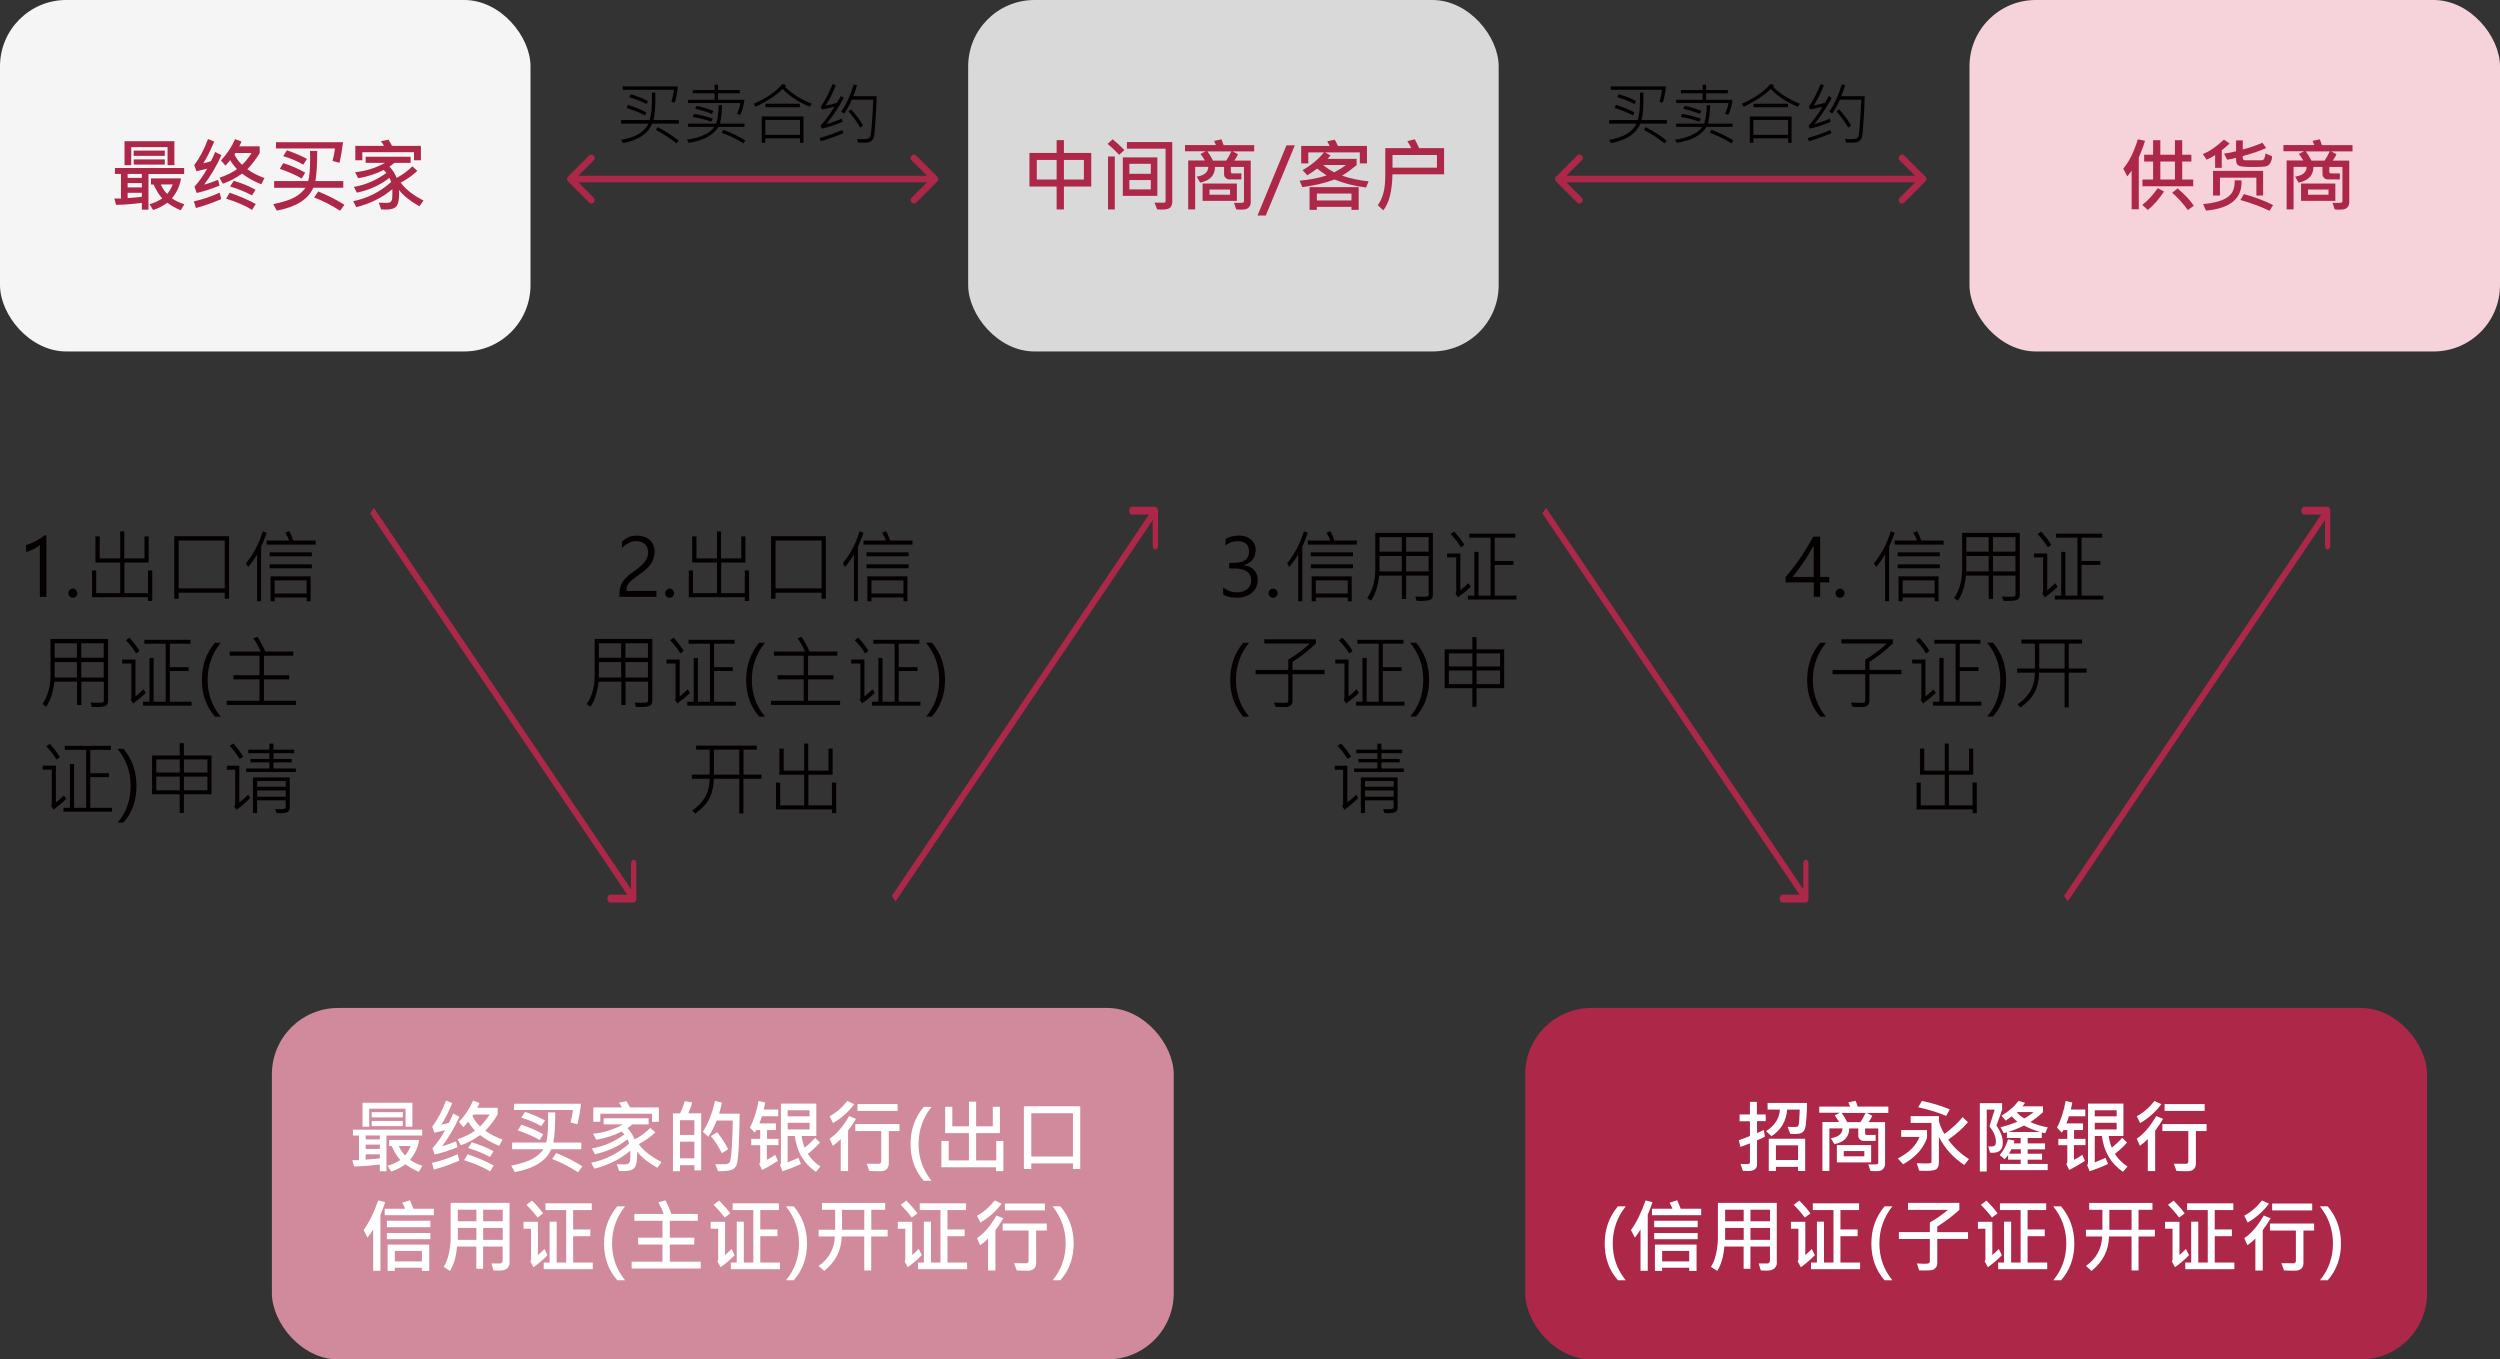 <?xml version="1.0" encoding="UTF-8"?>
<svg id="_圖層_2" data-name="圖層 2" xmlns="http://www.w3.org/2000/svg" viewBox="0 0 377 205">
  <rect x="0" y="0" width="377" height="205" fill="#333333" stroke="none"/>
  <defs>
    <style>
      .cls-1 {
        fill: #d1899c;
      }

      .cls-1, .cls-2, .cls-3, .cls-4, .cls-5, .cls-6, .cls-7 {
        stroke-width: 0px;
      }

      .cls-2 {
        fill: #d9d9d9;
      }

      .cls-3 {
        fill: #ad2749;
      }

      .cls-4 {
        fill: #fff;
      }

      .cls-5 {
        fill: #f6d3db;
      }

      .cls-6 {
        fill: #f5f5f5;
      }

      .cls-7 {
        fill: #040000;
      }
    </style>
  </defs>
  <g id="_圖層_1-2" data-name="圖層 1">
    <rect class="cls-6" width="80" height="53" rx="10" ry="10"/>
    <path class="cls-3" d="M26.3,24.91h-1.03v-2.72h-5.48v2.72h-1.01v-3.62h7.52v3.62ZM24.85,23.5h-4.69v-.79h4.69v.79ZM24.85,24.82h-4.69v-.78h4.69v.78ZM27.76,26.24h-5.37v5.38h-1v-1.02c-1.59.19-2.89.29-3.89.29l-.26-.95h1v-3.71h-.91v-.89h10.44v.89ZM21.39,26.82v-.59h-2.14v.59h2.14ZM21.39,28.26v-.65h-2.14v.65h2.14ZM21.39,29.67v-.6h-2.14v.8c1.04-.07,1.75-.13,2.14-.2ZM27.81,30.78l-.55.93c-.82-.35-1.49-.73-2.02-1.14-.67.49-1.38.86-2.15,1.1l-.54-.88c.61-.15,1.25-.44,1.92-.87-.48-.52-.91-1.21-1.3-2.09h-.4v-.93h4.52c-.15,1.08-.6,2.09-1.37,3.01.58.39,1.2.69,1.87.88ZM26.04,27.82h-1.79c.24.54.56,1.02.96,1.43.33-.39.61-.87.83-1.43ZM39.89,26.85l-.49.94c-1.1-.43-2.07-.97-2.89-1.61-1.02.71-1.98,1.22-2.91,1.52l-.5-.89c1.12-.4,2-.83,2.64-1.31-.43-.45-.77-.9-1.02-1.35-.3.36-.54.64-.73.83l-.67-.8c.93-.98,1.63-2.04,2.13-3.2l.96.36c-.08.23-.19.48-.33.73h3.08v1.01c-.59.96-1.21,1.77-1.86,2.44.74.54,1.61.99,2.61,1.34ZM37.96,23.07h-2.45c-.05.09-.11.16-.16.22.28.58.67,1.11,1.15,1.57.46-.42.94-1.02,1.45-1.79ZM33.39,23.42c-.8,1.73-1.67,3.2-2.61,4.42.74-.19,1.44-.44,2.1-.73l.23.88c-1.25.51-2.4.88-3.46,1.11l-.32-.96c.73-.8,1.37-1.71,1.91-2.71-.45.12-.99.26-1.61.39l-.34-.92c.8-1.05,1.5-2.36,2.08-3.94l.94.39c-.62,1.46-1.17,2.55-1.66,3.27.3-.05.69-.15,1.17-.32.23-.45.44-.91.63-1.38l.93.48ZM38.54,28.61l-.54.86c-.87-.49-1.97-.94-3.3-1.35l.55-.86c1.29.39,2.38.84,3.29,1.35ZM38.57,30.76l-.56.89c-.98-.62-2.28-1.19-3.91-1.69l.53-.9c1.6.56,2.92,1.13,3.95,1.71ZM33.37,30.02c-1.33.58-2.61,1.03-3.83,1.35l-.3-1.01c1.29-.27,2.58-.71,3.89-1.31l.23.96ZM51.73,21.44c-.12,1.04-.3,2.08-.54,3.11l-1.04-.28c.18-.69.29-1.32.36-1.88h-8.89v-.95h10.12ZM46.29,23.96l-.56.87c-.95-.55-1.96-.98-3.02-1.28l.56-.88c1.13.38,2.14.81,3.02,1.29ZM51.79,28.31h-4.55c-.75,1.75-2.58,2.9-5.5,3.45l-.54-.97c1.44-.3,2.51-.64,3.22-1.03.7-.39,1.25-.88,1.65-1.44h-4.73v-1.01h5.14c.2-.73.29-1.91.29-3.55,0-.35,0-.68-.02-1h1.09c0,2-.09,3.51-.28,4.55h4.21v1.01ZM46.03,26.04l-.54.88c-.79-.48-1.89-.97-3.3-1.46l.53-.86c1.2.38,2.3.86,3.31,1.44ZM51.94,30.88l-.66.9c-1.32-.85-2.62-1.52-3.91-2l.63-.91c1.62.68,2.93,1.36,3.95,2.02ZM63.47,24.17h-1.04v-1.22h-7.79v1.22h-1.06v-2.17h4.32c-.1-.21-.25-.44-.46-.71l1.14-.23c.19.3.37.61.54.94h4.35v2.17ZM63.86,30.24l-.61.87c-1.39-.78-2.41-1.6-3.08-2.46.01.16.02.35.02.56,0,.92-.13,1.54-.4,1.88-.27.34-.78.51-1.54.51-.2,0-.46,0-.78-.02l-.35-1.02c.55.02.94.03,1.18.03.29,0,.48-.04.57-.12.09-.08.17-.18.22-.3.05-.12.08-.49.08-1.1,0-.2,0-.38-.01-.54-1.5,1.27-3.31,2.17-5.43,2.71l-.47-.9c2.18-.45,4.09-1.42,5.72-2.89-.07-.23-.15-.44-.25-.63-1.43,1.11-3.07,1.85-4.91,2.23l-.46-.87c1.73-.29,3.36-.99,4.91-2.1-.02-.03-.16-.18-.41-.45-1.1.57-2.38.99-3.84,1.25l-.48-.91c1.63-.17,3.13-.64,4.51-1.41h-2.91v-.93h6.78v.93h-2.46c-.2.2-.44.38-.73.55.5.55.86,1.12,1.08,1.71.82-.41,1.61-.99,2.37-1.73l.76.67c-.71.68-1.55,1.27-2.51,1.78.74,1.01,1.89,1.91,3.44,2.7Z"/>
    <rect class="cls-2" x="146" width="80" height="53" rx="10" ry="10"/>
    <path class="cls-3" d="M164.56,28.13h-4.12v3.46h-1.1v-3.46h-4.1v-5.07h4.1v-1.93h1.1v1.93h4.12v5.07ZM163.45,27.07v-2.95h-3.01v2.95h3.01ZM159.34,27.07v-2.95h-2.99v2.95h2.99ZM169.55,22.64l-.78.7c-.61-.64-1.19-1.19-1.75-1.64l.77-.7c.58.47,1.17,1.01,1.76,1.63ZM176.79,30.34c0,.4-.1.71-.29.93-.19.22-.6.33-1.23.33-.18,0-.44,0-.77-.02l-.4-1.02h1.45c.14-.01.22-.09.22-.24v-7.9h-5.83v-1h6.84v8.91ZM168.11,31.59h-1.02v-8h1.02v8ZM174.53,29.54h-5.21v-5.8h5.21v5.8ZM173.54,26.21v-1.51h-3.23v1.51h3.23ZM173.54,28.56v-1.41h-3.23v1.41h3.23ZM189.12,22.83h-3.23l.8.43c-.12.29-.31.61-.56.96h2.48v6.32c0,.23-.06.44-.19.61-.13.18-.28.3-.44.36-.17.07-.44.1-.82.1-.2,0-.45,0-.74-.03l-.33-1c.2.01.39.02.56.02.47,0,.74-.02.82-.05.08-.04.12-.11.12-.22v-5.16h-1.98v.79s.02.08.06.12.08.07.12.07h1.41v.9h-1.87c-.18,0-.35-.08-.51-.23-.16-.16-.23-.33-.23-.51v-1.14h-1.37c0,1.28-.75,2.07-2.24,2.37l-.52-.9c1.16-.18,1.74-.68,1.75-1.48h-1.98v6.42h-1.05v-7.38h2.52c-.28-.45-.5-.78-.67-.98l.78-.41h-3.11v-.93h4.66c-.05-.15-.15-.36-.27-.63l1.1-.24c.1.22.21.51.32.87h4.62v.93ZM185.69,22.83h-3.61c.33.45.61.91.84,1.39h1.99c.22-.3.48-.77.78-1.39ZM186.52,30.29h-5.17v-2.61h5.17v2.61ZM185.49,29.37v-.79h-3.1v.79h3.1ZM195.26,21.92l-4.38,10.58h-1.25l4.37-10.58h1.27ZM206.39,27.33l-.39.95c-1.76-.23-3.35-.63-4.76-1.21-1.48.55-3.1.93-4.85,1.15l-.41-.97c1.42-.12,2.78-.38,4.07-.79-.7-.48-1.17-.83-1.42-1.04-.51.38-1,.72-1.49,1.02l-.71-.78c1.35-.78,2.42-1.67,3.22-2.68h-2.36v1.66h-1.07v-2.63h4.28c-.02-.09-.14-.31-.36-.69l1.13-.26c.12.18.29.49.49.95h4.38v2.63h-1.08v-1.66h-5.24l.82.46c-.12.16-.27.34-.43.52h4.37v.94c-.78.64-1.51,1.18-2.2,1.59,1.29.44,2.62.72,4.01.85ZM202.96,24.88h-3.43c.5.42,1.06.79,1.68,1.11.71-.38,1.29-.75,1.75-1.11ZM204.89,31.65h-1.09v-.45h-5.22v.45h-1.1v-3.43h7.41v3.43ZM203.8,30.23v-1.05h-5.22v1.05h5.22ZM217.75,26.29h-7.77c-.04,2.52-.5,4.33-1.38,5.43l-.83-.78c.34-.46.62-1.04.82-1.73.21-.69.31-1.67.31-2.94v-3.93h3.93c-.17-.33-.37-.68-.6-1.05l1.11-.29c.15.25.37.69.67,1.34h3.76v3.95ZM216.69,25.28v-1.91h-6.7v1.91h6.7Z"/>
    <rect class="cls-5" x="297" width="80" height="53" rx="10" ry="10"/>
    <path class="cls-3" d="M323.47,21.24c-.13.45-.32.99-.57,1.61l-.37.88v7.83h-1.08v-5.81c-.18.25-.4.53-.66.85l-.6-1.17c.87-1.02,1.6-2.49,2.2-4.42l1.08.22ZM330.74,28.09h-7.66v-1.02h1.61v-2.71h-1.35v-1.03h1.35v-2.19h1.09v2.19h2.2v-2.19h1.1v2.19h1.38v1.03h-1.38v2.71h1.66v1.02ZM327.98,27.07v-2.71h-2.2v2.71h2.2ZM326.33,28.89c-.77,1.16-1.59,2.09-2.44,2.77l-.83-.76c.78-.59,1.56-1.43,2.33-2.52l.94.5ZM330.83,31.02l-.9.66c-.66-.93-1.45-1.8-2.37-2.62l.83-.64c1.05.88,1.86,1.75,2.43,2.6ZM336.23,21.63c-.32.31-.71.66-1.19,1.03v2.65h-1v-1.92c-.48.31-.91.54-1.28.69l-.57-.85c1-.39,2.06-1.12,3.17-2.17l.87.57ZM342.64,23.56c-.03.44-.14.8-.32,1.08-.18.28-.44.44-.8.48-.35.04-1.03.06-2.05.06s-1.64-.07-1.89-.21-.38-.41-.38-.82v-.35c-.53.14-.98.23-1.35.28l-.46-.91c.67-.1,1.28-.22,1.81-.36v-1.64h1.01v1.37c1.16-.3,2.14-.64,2.96-1.02l.57.81c-1.11.48-2.29.88-3.54,1.21v.26c0,.08.03.16.09.25.06.08.12.12.19.12h2.51c.21.01.36-.07.45-.24.09-.17.16-.44.2-.79l.99.43ZM341.28,29.49h-1.02v-2.7h-5.49v2.7h-1.04v-3.72h7.55v3.72ZM338.02,27.21c.14,2.7-1.65,4.21-5.36,4.55l-.43-1c.75-.04,1.52-.17,2.33-.4.81-.23,1.42-.58,1.83-1.05.41-.46.61-1.17.61-2.12h1.02ZM342.79,30.93l-.55.86c-1.2-.6-2.66-1.14-4.39-1.63l.53-.89c1.63.44,3.1.99,4.41,1.66ZM354.77,22.83h-3.23l.8.43c-.12.29-.31.61-.56.96h2.49v6.32c0,.23-.07.44-.19.61-.13.18-.28.3-.45.36-.16.07-.44.1-.82.1-.2,0-.45,0-.74-.03l-.33-1c.2.01.39.02.56.02.47,0,.74-.02.82-.05.08-.04.12-.11.12-.22v-5.16h-1.98v.79s.02.08.06.12.08.07.12.07h1.41v.9h-1.87c-.18,0-.35-.08-.51-.23-.16-.16-.24-.33-.24-.51v-1.14h-1.37c0,1.28-.75,2.07-2.24,2.37l-.52-.9c1.16-.18,1.74-.68,1.75-1.48h-1.98v6.42h-1.05v-7.38h2.52c-.28-.45-.5-.78-.67-.98l.78-.41h-3.11v-.93h4.66c-.05-.15-.15-.36-.28-.63l1.1-.24c.1.22.21.51.32.87h4.62v.93ZM351.33,22.83h-3.61c.33.45.61.91.84,1.39h1.99c.22-.3.48-.77.78-1.39ZM352.17,30.29h-5.17v-2.61h5.17v2.61ZM351.14,29.37v-.79h-3.1v.79h3.1Z"/>
    <path class="cls-7" d="M102.21,13.03c-.05.75-.2,1.56-.45,2.44l-.51-.11c.17-.59.3-1.2.38-1.82h-7.73v-.51h8.31ZM102.37,18.65h-4.02c-.63,1.53-2.09,2.5-4.4,2.93l-.3-.5c2.11-.32,3.49-1.13,4.14-2.43h-4.13v-.54h4.32c.22-.75.33-1.79.33-3.13,0-.24,0-.58-.01-1.01h.52c.04,2.02-.06,3.4-.29,4.14h3.84v.54ZM97.72,15.25l-.24.44c-.86-.45-1.72-.79-2.59-1.02l.22-.46c1.07.32,1.94.66,2.61,1.04ZM97.48,16.95l-.24.45c-.77-.42-1.69-.8-2.77-1.12l.22-.47c1.21.4,2.14.78,2.79,1.14ZM102.35,21.21l-.32.41c-1.01-.78-2.05-1.46-3.13-2.04l.29-.41c1.13.59,2.18,1.27,3.16,2.04ZM112.27,15.05c-.12.89-.33,1.65-.64,2.27l-.48-.17c.25-.56.42-1.1.51-1.61h-7.89v-.49h3.99v-.99h-3.28v-.48h3.28v-.8h.52v.8h3.28v.48h-3.28v.99h3.99ZM112.27,19.13h-3.92c-.79,1.28-2.29,2.08-4.5,2.41l-.25-.5c.9-.09,1.72-.31,2.49-.66.77-.35,1.31-.76,1.63-1.25h-3.95v-.49h4.22c.24-.7.37-1.63.39-2.79h.51c-.02,1.03-.13,1.96-.32,2.79h3.7v.49ZM107.59,16.73l-.25.45c-.75-.32-1.59-.58-2.51-.77l.21-.45c.83.15,1.68.41,2.55.77ZM107.48,17.89l-.22.46c-.91-.33-1.84-.57-2.79-.71l.2-.46c1.01.17,1.95.4,2.81.71ZM112.39,21.18l-.27.45c-.86-.57-1.96-1.11-3.3-1.62l.27-.44c1.29.49,2.39,1.03,3.3,1.61ZM122.43,15.65l-.34.44c-1.68-.7-3.04-1.59-4.07-2.67-.9.91-2.25,1.8-4.05,2.68l-.33-.45c1.82-.77,3.28-1.77,4.37-2.99l.51.2c-.03.07-.07.15-.15.22,1.04,1.05,2.4,1.91,4.06,2.57ZM120.62,16.17h-5.18v-.53h5.18v.53ZM121.17,21.53h-.53v-.66h-5.23v.66h-.54v-3.97h6.3v3.97ZM120.64,20.34v-2.25h-5.23v2.25h5.23ZM127.24,14.74c-.75,1.43-1.63,2.75-2.63,3.97.76-.2,1.54-.47,2.34-.82l.11.48c-1.09.47-2.14.81-3.13,1.03l-.19-.44c.71-.77,1.41-1.73,2.11-2.87-.7.18-1.33.33-1.9.43l-.17-.45c.59-.81,1.18-1.95,1.78-3.4l.47.19c-.4,1.07-.91,2.08-1.52,3.05.57-.09,1.14-.23,1.7-.42.16-.26.36-.59.58-1l.45.25ZM132.2,14.51c-.05,1.54-.1,2.74-.17,3.59-.06.85-.11,1.53-.16,2.05-.05.51-.17.84-.36,1.01-.19.17-.35.27-.49.3-.14.04-.42.05-.86.05-.2,0-.45,0-.76-.01l-.16-.54c.25.02.51.03.78.03.49,0,.81-.04.95-.12.14-.08.24-.19.29-.31.06-.12.13-.79.23-2.01.09-1.22.16-2.39.19-3.52h-3.22c-.35.8-.73,1.5-1.16,2.1l-.45-.3c.75-1.05,1.39-2.42,1.9-4.11l.49.14c-.11.43-.31.98-.58,1.65h3.55ZM130.14,18.93l-.43.31c-.43-.78-1.02-1.6-1.77-2.45l.41-.29c.73.79,1.33,1.6,1.79,2.43ZM127.18,20.09c-1.13.48-2.27.88-3.4,1.21l-.18-.48c1.09-.31,2.24-.72,3.44-1.21l.14.48Z"/>
    <path class="cls-3" d="M85.65,26.65c-.2.2-.2.51,0,.71l3.18,3.18c.2.2.51.2.71,0,.2-.2.2-.51,0-.71l-2.83-2.83,2.83-2.83c.2-.2.2-.51,0-.71-.2-.2-.51-.2-.71,0l-3.18,3.18ZM141.35,27.35c.19-.2.19-.51,0-.71l-3.18-3.18c-.2-.2-.51-.2-.71,0-.2.2-.2.51,0,.71l2.83,2.83-2.83,2.83c-.2.2-.2.51,0,.71.2.2.51.2.71,0l3.18-3.18ZM86,27.5h55v-1h-55v1Z"/>
    <path class="cls-7" d="M251.21,13.03c-.05.75-.2,1.56-.45,2.44l-.51-.11c.17-.59.3-1.2.38-1.82h-7.73v-.51h8.31ZM251.37,18.65h-4.02c-.63,1.53-2.1,2.5-4.4,2.93l-.3-.5c2.11-.32,3.49-1.13,4.14-2.43h-4.13v-.54h4.32c.22-.75.33-1.79.33-3.13,0-.24,0-.58-.01-1.01h.52c.04,2.02-.06,3.4-.29,4.14h3.84v.54ZM246.72,15.25l-.24.44c-.86-.45-1.72-.79-2.59-1.02l.22-.46c1.07.32,1.94.66,2.61,1.04ZM246.48,16.95l-.24.45c-.77-.42-1.69-.8-2.77-1.12l.22-.47c1.21.4,2.14.78,2.79,1.14ZM251.35,21.21l-.32.41c-1.01-.78-2.05-1.46-3.13-2.04l.29-.41c1.13.59,2.18,1.27,3.16,2.04ZM261.27,15.05c-.12.89-.33,1.65-.64,2.27l-.48-.17c.25-.56.42-1.1.51-1.61h-7.89v-.49h3.99v-.99h-3.28v-.48h3.28v-.8h.52v.8h3.28v.48h-3.28v.99h3.99ZM261.27,19.13h-3.92c-.79,1.28-2.29,2.08-4.5,2.41l-.25-.5c.9-.09,1.73-.31,2.49-.66.77-.35,1.31-.76,1.63-1.25h-3.95v-.49h4.22c.24-.7.37-1.63.39-2.79h.51c-.02,1.03-.13,1.96-.32,2.79h3.7v.49ZM256.59,16.73l-.25.45c-.75-.32-1.59-.58-2.51-.77l.21-.45c.83.15,1.68.41,2.55.77ZM256.48,17.89l-.22.46c-.91-.33-1.84-.57-2.79-.71l.2-.46c1.01.17,1.95.4,2.81.71ZM261.39,21.18l-.27.45c-.86-.57-1.96-1.11-3.3-1.62l.27-.44c1.29.49,2.39,1.03,3.3,1.61ZM271.43,15.65l-.34.44c-1.68-.7-3.04-1.59-4.07-2.67-.9.91-2.25,1.8-4.05,2.68l-.33-.45c1.82-.77,3.28-1.77,4.37-2.99l.51.2c-.03.07-.08.15-.15.22,1.04,1.05,2.4,1.91,4.06,2.57ZM269.62,16.17h-5.18v-.53h5.18v.53ZM270.17,21.53h-.53v-.66h-5.23v.66h-.54v-3.97h6.3v3.97ZM269.64,20.34v-2.25h-5.23v2.25h5.23ZM276.24,14.74c-.76,1.43-1.63,2.75-2.63,3.97.76-.2,1.54-.47,2.34-.82l.11.48c-1.09.47-2.14.81-3.13,1.03l-.19-.44c.71-.77,1.41-1.73,2.11-2.87-.7.18-1.33.33-1.9.43l-.17-.45c.59-.81,1.18-1.95,1.78-3.4l.47.19c-.4,1.07-.91,2.08-1.52,3.05.57-.09,1.14-.23,1.7-.42.16-.26.36-.59.58-1l.45.25ZM281.2,14.51c-.05,1.54-.1,2.74-.17,3.59-.06.85-.11,1.53-.16,2.05-.05.51-.17.84-.36,1.01-.19.17-.35.27-.49.3-.14.04-.42.05-.86.05-.2,0-.45,0-.76-.01l-.16-.54c.25.02.51.03.78.03.49,0,.81-.04.95-.12.14-.08.24-.19.29-.31.05-.12.13-.79.22-2.01.09-1.22.16-2.39.2-3.52h-3.22c-.35.8-.73,1.5-1.16,2.1l-.45-.3c.75-1.05,1.39-2.42,1.9-4.11l.49.14c-.11.43-.31.98-.58,1.65h3.55ZM279.14,18.93l-.43.31c-.43-.78-1.02-1.6-1.77-2.45l.41-.29c.73.79,1.33,1.6,1.79,2.43ZM276.18,20.09c-1.13.48-2.27.88-3.4,1.21l-.18-.48c1.09-.31,2.24-.72,3.44-1.21l.14.48Z"/>
    <path class="cls-3" d="M234.65,26.65c-.19.2-.19.51,0,.71l3.18,3.18c.2.2.51.2.71,0,.2-.2.2-.51,0-.71l-2.83-2.83,2.83-2.83c.2-.2.2-.51,0-.71-.2-.2-.51-.2-.71,0l-3.18,3.18ZM290.35,27.35c.2-.2.2-.51,0-.71l-3.18-3.18c-.2-.2-.51-.2-.71,0-.19.2-.19.51,0,.71l2.83,2.83-2.83,2.83c-.19.2-.19.51,0,.71.2.2.51.2.71,0l3.18-3.18ZM235,27.5h55v-1h-55v1Z"/>
    <rect class="cls-3" x="230" y="152" width="136" height="53" rx="10" ry="10"/>
    <path class="cls-4" d="M266.29,169.07h-1.33v1.79c.31-.12.65-.28,1.02-.47l.17,1.02c-.3.17-.7.36-1.19.55v3.65c0,.65-.45.98-1.36.98-.21,0-.48,0-.78-.02l-.35-1.05c.21.01.43.02.64.02.4,0,.63-.02.69-.05.06-.04.09-.11.09-.22v-2.85c-.3.12-.78.31-1.43.54l-.25-1.02c.54-.18,1.1-.38,1.68-.63v-2.22h-1.56v-1.03h1.56v-1.9h1.05v1.9h1.33v1.03ZM272.5,166.33c0,.82-.04,1.6-.1,2.36-.05.76-.12,1.25-.19,1.47-.07.22-.18.4-.32.53-.15.13-.33.22-.56.27-.23.05-.68.06-1.35.04l-.41-1.07c.34.02.61.02.81.02.39,0,.62-.02.71-.07s.15-.2.19-.46c.04-.26.07-.96.12-2.09h-1.9c-.13,1.74-.92,3.08-2.36,4.01l-.82-.76c1.31-.83,2.01-1.91,2.09-3.25h-1.86v-1.01h5.96ZM272.22,176.59h-1.07v-.63h-3.34v.63h-1.08v-4.87h5.49v4.87ZM271.15,174.93v-2.21h-3.34v2.21h3.34ZM284.77,167.83h-3.23l.8.43c-.12.29-.31.61-.56.96h2.49v6.32c0,.23-.07.44-.19.61-.13.18-.28.3-.45.36-.16.07-.44.1-.82.1-.2,0-.45-.01-.74-.03l-.33-1c.2.01.39.02.56.02.47,0,.74-.02.82-.05.08-.04.12-.11.12-.22v-5.16h-1.98v.79s.02.08.06.12c.04.05.08.07.12.07h1.41v.9h-1.87c-.18,0-.35-.08-.51-.23-.16-.16-.24-.33-.24-.51v-1.14h-1.37c0,1.28-.75,2.07-2.24,2.37l-.52-.9c1.16-.18,1.74-.68,1.75-1.48h-1.98v6.42h-1.05v-7.38h2.52c-.28-.45-.5-.78-.67-.99l.78-.41h-3.11v-.93h4.66c-.05-.15-.15-.36-.28-.63l1.1-.24c.1.22.21.51.32.87h4.62v.93ZM281.33,167.83h-3.61c.33.45.61.91.84,1.39h1.99c.22-.3.48-.77.78-1.39ZM282.17,175.29h-5.17v-2.61h5.17v2.61ZM281.14,174.37v-.79h-3.1v.79h3.1ZM294.02,167.3l-.53.98c-1.19-.51-2.6-.94-4.22-1.31l.56-.96c1.5.32,2.9.75,4.19,1.28ZM296.91,174.8l-.7.88c-1.69-1.12-2.96-2.54-3.82-4.24v3.73c0,.59-.13.97-.39,1.14-.26.18-.78.26-1.55.26-.28,0-.62,0-1.03-.02l-.38-1.14c.48.02.89.04,1.22.04.52,0,.81-.02.89-.05.08-.04.12-.11.12-.22v-5.84h-3.14v-1.03h4.26v.78c.16.62.43,1.26.83,1.91,1.17-.86,2.08-1.71,2.74-2.54l.81.77c-.73.88-1.73,1.76-2.98,2.64.83,1.14,1.86,2.11,3.11,2.91ZM290.6,171.45c0,.2-.15.59-.46,1.15-.31.57-.73,1.1-1.27,1.61-.54.51-1.17.96-1.88,1.36l-.8-.87c1.69-.87,2.78-1.96,3.27-3.25h-2.76v-1.04h3.9v1.04ZM308.81,169.98l-.39.91c-.1-.02-.27-.06-.52-.11v.83h-2.13v.81h2.62v.9h-2.62v.66h2.17v.9h-2.17v.64h3.02v.94h-7.19v-.94h3.12v-.64h-1.9v-.69c-.05.09-.22.29-.52.62l-.74-.62c.52-.6.94-1.39,1.26-2.37l.96.18s-.05.18-.12.42h1.05v-.81h-2.07v-.87c-.16.08-.31.12-.47.13l-.5-.88c.93-.23,1.78-.51,2.55-.84-.37-.31-.65-.57-.85-.8-.15.12-.45.33-.9.64l-.65-.74c1.1-.66,1.96-1.4,2.57-2.24l.98.29c-.11.18-.23.36-.38.53h3.09v.89c-.68.62-1.31,1.11-1.9,1.48.7.34,1.57.61,2.6.8ZM306.65,167.7h-2.41l-.09.05c.29.34.66.65,1.11.91.53-.28.99-.6,1.39-.96ZM307.68,170.71c-.89-.25-1.71-.58-2.46-.98-.63.33-1.43.66-2.39.98h4.85ZM304.74,173.97v-.66h-1.43c-.1.25-.22.47-.36.66h1.79ZM301.06,169.73c.64.9.96,1.77.96,2.61,0,1-.51,1.5-1.52,1.5-.09,0-.23,0-.4-.02l-.28-.95c.15.01.26.02.36.02.34,0,.56-.05.65-.16.1-.11.15-.3.15-.56,0-.74-.32-1.51-.97-2.32.29-.88.55-1.72.79-2.52h-1.2v9.34h-1.04v-10.32h3.36v.98c-.21.64-.5,1.44-.86,2.4ZM314.47,172.69h-1.72v2.21c.44-.21.86-.46,1.26-.75l.4.91c-1.05.67-1.85,1.13-2.38,1.37l-.43-.89c.1-.11.15-.24.15-.39v-2.45h-1.35v-.96h1.35v-1.33h-.57c-.11.17-.2.3-.26.39l-.73-.76c.6-1.12,1.03-2.46,1.31-4.02l1,.24c-.02.18-.1.54-.22,1.06h2.18v1.01h-2.47c-.09.33-.21.69-.38,1.08h2.51v1h-1.35v1.33h1.72v.96ZM320.83,175.92l-.68.79c-1.83-1.24-2.89-3.04-3.18-5.4h-1.08v3.98l1.62-.69.38.93c-1,.46-1.92.82-2.78,1.09l-.36-.92c.08-.1.12-.22.12-.36v-8.92h5.34v4.89h-2.22c.12.76.27,1.34.47,1.75.67-.54,1.19-1.03,1.56-1.48l.74.71c-.39.47-1,1.04-1.83,1.72.44.71,1.07,1.34,1.9,1.91ZM319.19,168.34v-.91h-3.3v.91h3.3ZM319.19,170.32v-1h-3.3v1h3.3ZM325.94,166.51c-.88,1.17-1.94,2.12-3.21,2.85l-.51-1.03c.95-.5,1.85-1.26,2.68-2.3l1.04.48ZM332.46,167.53h-6.04v-1.04h6.04v1.04ZM326.19,168.73c-.37.63-.77,1.22-1.19,1.77v6.1h-1.11v-4.82c-.43.43-.83.76-1.2,1l-.47-1.07c1.01-.66,2-1.8,2.94-3.41l1.03.42ZM332.76,170.56h-1.62v4.86c0,.8-.43,1.2-1.3,1.2-.56,0-1.1-.01-1.63-.04l-.4-1.09c.33,0,.96.01,1.86.01.08,0,.15-.03.22-.09.08-.07.11-.15.11-.24v-4.61h-3.91v-1.05h6.66v1.05ZM243.98,193.06c-1.33-1.5-1.99-3.34-1.99-5.53s.66-4.03,1.99-5.61h1.18c-1.3,1.63-1.96,3.5-1.96,5.6s.65,3.94,1.96,5.54h-1.18ZM256.54,183.25h-7.42v-.97h3.08c-.09-.26-.24-.57-.43-.92l1.15-.36c.25.56.42.99.53,1.28h3.09v.97ZM249.18,181.31c-.06.24-.2.61-.4,1.12l-.3.76v8.45h-1.09v-6.22c-.25.4-.53.81-.85,1.21l-.59-1.13c.8-1.1,1.54-2.59,2.21-4.48l1.02.27ZM256.01,185.06h-6.56v-.97h6.56v.97ZM256.01,186.87h-6.56v-.93h6.56v.93ZM255.83,191.66h-1.1v-.49h-4.08v.49h-1.09v-3.97h6.28v3.97ZM254.73,190.22v-1.58h-4.08v1.58h4.08ZM267.96,190.4c0,.33-.12.61-.35.85-.23.24-.65.36-1.24.36-.27,0-.55-.01-.84-.03l-.32-1.05h1.34c.09-.01.18-.05.25-.13.07-.08.11-.17.11-.26v-2.16h-2.95v3.36h-1.02v-3.36h-2.91c-.13,1.54-.49,2.77-1.07,3.68l-.95-.62c.34-.5.6-1.16.78-1.98.18-.82.27-1.61.27-2.36v-5.31h8.88v9.01ZM266.92,184.17v-1.74h-2.95v1.74h2.95ZM262.95,184.17v-1.74h-2.8v1.74h2.8ZM266.92,186.97v-1.8h-2.95v1.8h2.95ZM262.95,186.97v-1.8h-2.8v1.8h2.8ZM273.01,182.98l-.84.63c-.5-.68-1.06-1.31-1.68-1.92l.84-.64c.66.65,1.22,1.29,1.68,1.92ZM280.51,191.4h-7.41v-1.01h.89v-6.16h1.07v6.16h1.43v-7.91h-3.12v-1.02h6.98v1.02h-2.81v2.92h2.59v1.02h-2.59v3.97h2.96v1.01ZM273.68,189.28c-.55.59-1.26,1.19-2.11,1.82l-.49-.91c.08-.04.12-.16.12-.34v-4.56h-1.13v-1.04h2.17v5.01c.34-.29.66-.59.98-.91l.46.93ZM284.19,193.06c-1.32-1.5-1.99-3.34-1.99-5.53s.66-4.03,1.99-5.61h1.18c-1.3,1.63-1.96,3.5-1.96,5.6s.65,3.94,1.96,5.54h-1.18ZM296.78,186.83h-4.64v3.7c0,.25-.08.46-.23.64-.15.18-.31.29-.5.34-.18.05-.56.08-1.14.08-.29,0-.58,0-.87-.02l-.32-1.04c.47.03.84.05,1.1.05.36,0,.59-.03.69-.08.1-.05.15-.15.15-.31v-3.35h-4.67v-1.04h4.67v-1.46c.9-.49,1.81-1.12,2.73-1.89h-6.02v-1.06h7.74v1.06c-.92.85-2.03,1.69-3.33,2.52v.84h4.64v1.04ZM301.23,182.98l-.84.63c-.5-.68-1.06-1.31-1.68-1.92l.84-.64c.66.65,1.22,1.29,1.68,1.92ZM308.73,191.4h-7.41v-1.01h.89v-6.16h1.07v6.16h1.43v-7.91h-3.12v-1.02h6.98v1.02h-2.81v2.92h2.59v1.02h-2.59v3.97h2.96v1.01ZM301.89,189.28c-.55.59-1.26,1.19-2.12,1.82l-.49-.91c.08-.04.12-.16.12-.34v-4.56h-1.13v-1.04h2.17v5.01c.34-.29.66-.59.98-.91l.46.93ZM309.64,193.06c1.31-1.59,1.96-3.44,1.96-5.54s-.66-3.96-1.97-5.6h1.18c1.33,1.58,2,3.45,2,5.61s-.67,4.03-2,5.53h-1.17ZM324.96,186.46h-2.47v5.13h-1.05v-5.13h-3.4c-.04,2.08-.92,3.81-2.64,5.2l-.84-.76c1.55-1.09,2.37-2.57,2.45-4.44h-2.45v-1.02h2.48v-3h-1.99v-1.04h9.54v1.04h-2.1v3h2.47v1.02ZM321.44,185.45v-3h-3.35v3h3.35ZM329.45,182.98l-.84.63c-.5-.68-1.06-1.31-1.68-1.92l.84-.64c.66.65,1.22,1.29,1.68,1.92ZM336.95,191.4h-7.41v-1.01h.89v-6.16h1.07v6.16h1.43v-7.91h-3.12v-1.02h6.98v1.02h-2.81v2.92h2.59v1.02h-2.59v3.97h2.96v1.01ZM330.11,189.28c-.55.59-1.26,1.19-2.12,1.82l-.49-.91c.08-.04.12-.16.12-.34v-4.56h-1.13v-1.04h2.17v5.01c.34-.29.66-.59.98-.91l.46.93ZM342.16,181.51c-.88,1.17-1.94,2.12-3.21,2.85l-.52-1.03c.95-.5,1.85-1.26,2.68-2.3l1.04.48ZM348.68,182.53h-6.04v-1.04h6.04v1.04ZM342.41,183.73c-.37.63-.77,1.22-1.19,1.77v6.1h-1.11v-4.82c-.43.43-.83.76-1.2,1l-.47-1.07c1.02-.66,2-1.8,2.94-3.41l1.03.42ZM348.98,185.56h-1.62v4.86c0,.8-.43,1.2-1.3,1.2-.55,0-1.1-.01-1.63-.04l-.4-1.09c.34,0,.96.01,1.86.01.08,0,.15-.03.22-.09.07-.07.11-.15.11-.24v-4.61h-3.91v-1.05h6.66v1.05ZM349.85,193.06c1.31-1.59,1.96-3.44,1.96-5.54s-.66-3.96-1.97-5.6h1.18c1.33,1.58,2,3.45,2,5.61s-.67,4.03-2,5.53h-1.17Z"/>
    <rect class="cls-1" x="41" y="152" width="136" height="53" rx="10" ry="10"/>
    <path class="cls-4" d="M62.19,169.91h-1.03v-2.72h-5.48v2.72h-1.01v-3.62h7.52v3.62ZM60.74,168.5h-4.69v-.79h4.69v.79ZM60.74,169.82h-4.69v-.78h4.69v.78ZM63.65,171.24h-5.37v5.39h-1v-1.02c-1.59.19-2.89.28-3.89.29l-.26-.95h1v-3.71h-.91v-.89h10.44v.89ZM57.28,171.82v-.59h-2.14v.59h2.14ZM57.28,173.26v-.65h-2.14v.65h2.14ZM57.28,174.67v-.6h-2.14v.8c1.04-.07,1.75-.13,2.14-.2ZM63.71,175.78l-.55.93c-.82-.35-1.49-.73-2.02-1.14-.67.49-1.38.86-2.15,1.1l-.54-.88c.61-.15,1.25-.44,1.92-.87-.48-.51-.91-1.21-1.29-2.09h-.4v-.93h4.52c-.15,1.08-.6,2.09-1.37,3.01.58.4,1.2.69,1.87.89ZM61.93,172.82h-1.79c.24.54.56,1.02.96,1.43.33-.39.61-.87.83-1.43ZM75.78,171.85l-.49.94c-1.1-.43-2.07-.97-2.89-1.61-1.02.71-1.98,1.22-2.91,1.52l-.5-.89c1.12-.4,2-.83,2.64-1.31-.43-.44-.77-.9-1.02-1.35-.3.36-.54.64-.73.83l-.67-.8c.93-.98,1.63-2.04,2.13-3.21l.96.36c-.08.24-.19.48-.33.73h3.08v1.01c-.59.96-1.21,1.77-1.86,2.44.74.54,1.61.99,2.61,1.34ZM73.85,168.07h-2.45c-.05.09-.11.16-.16.22.28.58.67,1.11,1.15,1.57.46-.42.94-1.02,1.45-1.79ZM69.28,168.42c-.8,1.73-1.67,3.2-2.61,4.42.74-.19,1.44-.44,2.1-.73l.23.88c-1.25.51-2.4.88-3.46,1.11l-.32-.96c.73-.8,1.37-1.71,1.91-2.71-.45.12-.99.25-1.61.39l-.34-.92c.8-1.05,1.5-2.36,2.08-3.94l.94.39c-.62,1.47-1.17,2.56-1.66,3.27.3-.05.69-.15,1.17-.32.23-.45.44-.91.63-1.38l.93.48ZM74.43,173.61l-.54.86c-.87-.49-1.97-.94-3.3-1.35l.55-.86c1.29.39,2.38.84,3.29,1.35ZM74.46,175.76l-.56.89c-.98-.62-2.28-1.18-3.91-1.69l.53-.9c1.6.56,2.92,1.13,3.95,1.71ZM69.26,175.02c-1.33.58-2.61,1.03-3.83,1.35l-.3-1.01c1.29-.27,2.58-.71,3.89-1.31l.23.96ZM87.62,166.44c-.12,1.04-.3,2.08-.54,3.1l-1.04-.27c.18-.69.29-1.32.36-1.88h-8.89v-.95h10.12ZM82.19,168.96l-.56.87c-.95-.55-1.96-.98-3.02-1.28l.56-.88c1.13.38,2.14.81,3.02,1.29ZM87.68,173.31h-4.55c-.75,1.75-2.58,2.9-5.5,3.44l-.54-.97c1.44-.3,2.51-.64,3.22-1.03.7-.4,1.25-.88,1.65-1.44h-4.73v-1.01h5.14c.2-.73.29-1.91.29-3.55,0-.35,0-.68-.02-1h1.09c0,2-.09,3.51-.28,4.55h4.21v1.01ZM81.92,171.04l-.54.88c-.79-.48-1.89-.97-3.3-1.46l.53-.85c1.2.38,2.3.85,3.31,1.44ZM87.83,175.88l-.66.9c-1.32-.85-2.62-1.52-3.91-2l.63-.91c1.62.68,2.93,1.36,3.95,2.02ZM99.36,169.17h-1.04v-1.22h-7.79v1.22h-1.06v-2.17h4.32c-.1-.21-.25-.44-.46-.71l1.14-.23c.19.3.37.61.54.94h4.35v2.17ZM99.75,175.24l-.61.87c-1.39-.78-2.41-1.6-3.08-2.46.01.16.02.35.02.56,0,.92-.13,1.54-.4,1.88-.27.34-.78.51-1.54.51-.2,0-.46,0-.78-.02l-.35-1.02c.55.02.94.03,1.18.03.29,0,.48-.04.57-.12.09-.08.17-.18.22-.3.05-.12.08-.49.08-1.1,0-.19,0-.38-.01-.54-1.5,1.27-3.31,2.17-5.43,2.71l-.47-.9c2.18-.45,4.09-1.42,5.72-2.89-.07-.23-.15-.44-.25-.63-1.43,1.1-3.07,1.85-4.91,2.23l-.46-.87c1.73-.29,3.36-.99,4.91-2.1-.02-.03-.16-.18-.41-.45-1.1.57-2.38.99-3.84,1.25l-.48-.91c1.63-.17,3.13-.64,4.51-1.41h-2.91v-.93h6.78v.93h-2.46c-.2.2-.44.38-.73.55.5.55.86,1.11,1.08,1.71.82-.41,1.61-.99,2.37-1.73l.76.67c-.71.68-1.55,1.27-2.51,1.77.74,1.01,1.89,1.91,3.44,2.7ZM111.54,167.95c0,1.15-.05,2.64-.12,4.47-.07,1.83-.18,2.91-.33,3.23-.14.33-.36.57-.66.72-.29.16-1.01.24-2.15.25l-.4-1.06h1.61c.15-.01.32-.08.49-.21.17-.13.3-1,.39-2.61.09-1.61.13-2.86.12-3.76h-2.41c-.38.95-.8,1.77-1.27,2.44l-.82-.73c.86-1.39,1.46-2.94,1.82-4.66l1.06.23c-.08.41-.22.97-.42,1.68h3.11ZM105.74,176.5h-1.03v-.79h-2.17v.91h-1.06v-8.73h1.07c.3-.56.53-1.16.7-1.83l1.11.18c-.06.38-.25.93-.56,1.65h1.94v8.61ZM104.71,171.15v-2.22h-2.17v2.22h2.17ZM104.71,174.68v-2.52h-2.17v2.52h2.17ZM109.8,173.31l-.94.6c-.51-1.03-1.07-1.89-1.66-2.58l.94-.59c.8,1,1.35,1.85,1.66,2.57ZM117.36,172.69h-1.72v2.21c.44-.21.87-.46,1.26-.75l.4.91c-1.06.67-1.85,1.13-2.38,1.37l-.43-.89c.1-.11.15-.24.15-.39v-2.45h-1.35v-.96h1.35v-1.33h-.57c-.11.17-.2.3-.26.39l-.73-.76c.6-1.12,1.03-2.46,1.31-4.02l1,.24c-.02.18-.1.54-.22,1.06h2.19v1.01h-2.47c-.09.33-.21.69-.38,1.08h2.51v1h-1.35v1.33h1.72v.96ZM123.72,175.92l-.68.79c-1.83-1.24-2.89-3.04-3.18-5.4h-1.08v3.98l1.62-.69.38.93c-1,.46-1.92.82-2.78,1.09l-.36-.92c.08-.1.12-.22.12-.36v-8.92h5.34v4.89h-2.22c.12.76.27,1.34.47,1.75.67-.54,1.19-1.03,1.56-1.48l.74.71c-.39.47-1,1.04-1.83,1.72.44.71,1.07,1.34,1.91,1.91ZM122.08,168.34v-.91h-3.3v.91h3.3ZM122.08,170.32v-1h-3.3v1h3.3ZM128.83,166.51c-.88,1.17-1.94,2.12-3.21,2.85l-.52-1.03c.95-.5,1.85-1.26,2.68-2.3l1.04.48ZM135.35,167.53h-6.04v-1.04h6.04v1.04ZM129.08,168.73c-.37.63-.77,1.22-1.19,1.77v6.1h-1.11v-4.82c-.43.43-.83.76-1.2,1l-.47-1.07c1.02-.66,2-1.8,2.94-3.41l1.03.42ZM135.65,170.56h-1.62v4.86c0,.8-.43,1.2-1.3,1.2-.56,0-1.1-.01-1.63-.04l-.4-1.09c.34,0,.96.01,1.86.01.08,0,.15-.03.22-.09.07-.07.11-.15.11-.24v-4.61h-3.91v-1.05h6.66v1.05ZM139.3,178.06c-1.32-1.5-1.99-3.34-1.99-5.53s.66-4.03,1.99-5.61h1.18c-1.3,1.63-1.96,3.5-1.96,5.6s.65,3.94,1.96,5.54h-1.18ZM151.3,176.61h-1.11v-.59h-8.23v-3.97h1.1v2.94h3.05v-4.11h-3.58v-3.97h1.08v2.94h2.51v-3.72h1.08v3.72h2.51v-2.94h1.08v3.97h-3.59v4.11h3.03v-2.94h1.08v4.56ZM162.9,176.29h-1.1v-.85h-6.28v.85h-1.12v-9.47h8.5v9.47ZM161.8,174.4v-6.52h-6.28v6.52h6.28ZM65.43,183.25h-7.42v-.97h3.08c-.09-.26-.24-.57-.43-.92l1.15-.36c.25.56.42.99.53,1.28h3.09v.97ZM58.07,181.31c-.06.24-.2.61-.4,1.12l-.3.76v8.45h-1.1v-6.22c-.25.4-.53.81-.85,1.21l-.59-1.13c.8-1.1,1.54-2.59,2.21-4.48l1.02.27ZM64.9,185.06h-6.56v-.97h6.56v.97ZM64.9,186.87h-6.56v-.93h6.56v.93ZM64.72,191.66h-1.1v-.49h-4.08v.49h-1.09v-3.97h6.28v3.97ZM63.62,190.22v-1.58h-4.08v1.58h4.08ZM76.85,190.4c0,.33-.12.61-.35.85-.23.24-.65.36-1.24.36-.27,0-.55-.01-.84-.03l-.32-1.05h1.34c.09-.01.18-.05.25-.13.07-.08.11-.17.11-.26v-2.16h-2.95v3.36h-1.02v-3.36h-2.91c-.13,1.54-.49,2.77-1.07,3.68l-.95-.62c.34-.5.6-1.16.78-1.98.18-.82.28-1.61.28-2.36v-5.31h8.88v9.01ZM75.81,184.17v-1.74h-2.95v1.74h2.95ZM71.84,184.17v-1.74h-2.8v1.74h2.8ZM75.81,186.97v-1.8h-2.95v1.8h2.95ZM71.84,186.97v-1.8h-2.8v1.8h2.8ZM81.9,182.98l-.84.63c-.5-.68-1.06-1.31-1.68-1.92l.84-.64c.66.65,1.22,1.29,1.68,1.92ZM89.4,191.4h-7.41v-1.01h.89v-6.16h1.07v6.16h1.43v-7.91h-3.12v-1.02h6.98v1.02h-2.81v2.92h2.59v1.02h-2.59v3.97h2.96v1.01ZM82.57,189.28c-.55.59-1.26,1.19-2.12,1.82l-.49-.91c.08-.04.12-.16.12-.34v-4.56h-1.13v-1.04h2.17v5.01c.34-.29.66-.59.98-.91l.46.93ZM93.08,193.06c-1.32-1.5-1.99-3.34-1.99-5.53s.66-4.03,1.99-5.61h1.18c-1.3,1.63-1.96,3.5-1.96,5.6s.65,3.94,1.96,5.54h-1.18ZM105.66,191.3h-10.41v-1.04h4.65v-2.58h-3.67v-1.04h3.67v-2.54h-4.24v-1.04h4.41c-.15-.5-.42-1.09-.79-1.76l1.08-.29c.34.65.63,1.33.87,2.05h4v1.04h-4.22v2.54h3.69v1.04h-3.69v2.58h4.66v1.04ZM110.12,182.98l-.84.63c-.5-.68-1.06-1.31-1.68-1.92l.84-.64c.66.65,1.22,1.29,1.68,1.92ZM117.62,191.4h-7.41v-1.01h.89v-6.16h1.07v6.16h1.43v-7.91h-3.12v-1.02h6.98v1.02h-2.81v2.92h2.59v1.02h-2.59v3.97h2.97v1.01ZM110.79,189.28c-.56.59-1.26,1.19-2.12,1.82l-.49-.91c.08-.04.12-.16.12-.34v-4.56h-1.13v-1.04h2.17v5.01c.34-.29.66-.59.98-.91l.46.93ZM118.53,193.06c1.31-1.59,1.96-3.44,1.96-5.54s-.66-3.96-1.97-5.6h1.18c1.33,1.58,2,3.45,2,5.61s-.67,4.03-2,5.53h-1.17ZM133.85,186.46h-2.47v5.13h-1.05v-5.13h-3.4c-.04,2.08-.92,3.81-2.64,5.2l-.84-.76c1.55-1.09,2.37-2.57,2.45-4.44h-2.45v-1.02h2.49v-3h-1.99v-1.04h9.54v1.04h-2.1v3h2.47v1.02ZM130.33,185.45v-3h-3.35v3h3.35ZM138.34,182.98l-.84.63c-.5-.68-1.06-1.31-1.68-1.92l.84-.64c.66.65,1.22,1.29,1.68,1.92ZM145.84,191.4h-7.41v-1.01h.89v-6.16h1.07v6.16h1.43v-7.91h-3.12v-1.02h6.99v1.02h-2.81v2.92h2.59v1.02h-2.59v3.97h2.96v1.01ZM139,189.28c-.55.59-1.26,1.19-2.11,1.82l-.49-.91c.08-.04.12-.16.12-.34v-4.56h-1.13v-1.04h2.17v5.01c.34-.29.67-.59.99-.91l.46.93ZM151.05,181.51c-.88,1.17-1.94,2.12-3.21,2.85l-.52-1.03c.95-.5,1.85-1.26,2.68-2.3l1.04.48ZM157.57,182.53h-6.03v-1.04h6.03v1.04ZM151.3,183.73c-.37.63-.77,1.22-1.19,1.77v6.1h-1.11v-4.82c-.43.43-.83.76-1.2,1l-.47-1.07c1.02-.66,2-1.8,2.94-3.41l1.03.42ZM157.87,185.56h-1.62v4.86c0,.8-.43,1.2-1.3,1.2-.55,0-1.1-.01-1.63-.04l-.4-1.09c.34,0,.96.01,1.86.01.08,0,.15-.03.22-.09.07-.07.11-.15.11-.24v-4.61h-3.91v-1.05h6.66v1.05ZM158.74,193.06c1.31-1.59,1.96-3.44,1.96-5.54s-.66-3.96-1.97-5.6h1.18c1.33,1.58,2,3.45,2,5.61s-.67,4.03-2,5.53h-1.17Z"/>
    <path class="cls-7" d="M6.01,90v-7.83c-.18.18-.47.38-.89.6-.41.22-.81.38-1.18.47v-1.05c.46-.13.97-.34,1.51-.63.54-.29.96-.57,1.27-.83h.28v9.28h-.98ZM10.3,89.46c0-.19.07-.35.21-.49.14-.14.29-.21.47-.21s.35.07.48.21c.13.13.2.29.2.49s-.07.35-.21.49c-.13.13-.29.2-.47.2s-.34-.06-.47-.19c-.14-.13-.21-.3-.21-.49ZM22.97,90.62h-.64v-.56h-8.45v-4.03h.63v3.41h3.62v-4.61h-3.74v-3.94h.65v3.32h3.09v-4.08h.61v4.08h3.05v-3.32h.63v3.94h-3.66v4.61h3.56v-3.42h.64v4.61ZM34.54,90.29h-.65v-.91h-6.94v.91h-.67v-9.43h8.26v9.43ZM33.89,88.73v-7.22h-6.94v7.22h6.94ZM47.6,82.13h-7.39v-.62h3.36c-.06-.28-.24-.67-.54-1.18l.59-.23c.25.44.45.91.6,1.41h3.39v.62ZM40.21,80.34c-.11.36-.28.81-.5,1.34l-.33.77v8.21h-.61v-7.02c-.52.81-.96,1.44-1.35,1.87l-.32-.57c1.11-1.34,1.95-2.94,2.53-4.82l.59.22ZM47.03,83.88h-6.36v-.59h6.36v.59ZM47.03,85.69h-6.36v-.59h6.36v.59ZM46.84,90.67h-.6v-.57h-4.82v.57h-.62v-3.76h6.04v3.76ZM46.24,89.5v-1.98h-4.82v1.98h4.82ZM16.28,105.75c0,.32-.12.55-.35.68-.23.13-.75.19-1.56.19-.18,0-.36,0-.53-.01l-.19-.66c.3.02.59.03.87.03.57,0,.9-.02,1-.07.09-.05.14-.12.14-.23v-2.89h-3.39v3.52h-.65v-3.52h-3.42c-.19,1.64-.6,2.9-1.24,3.78l-.56-.39c.81-1.2,1.21-2.64,1.21-4.32v-5.51h8.69v9.4ZM15.64,99.19v-2.19h-3.39v2.19h3.39ZM11.6,99.19v-2.19h-3.36v2.19h3.36ZM15.64,102.17v-2.33h-3.39v2.33h3.39ZM11.6,102.17v-2.33h-3.36v2.33h3.36ZM21.03,98.17l-.5.37c-.45-.74-.97-1.4-1.56-1.99l.53-.39c.68.73,1.19,1.41,1.54,2.02ZM28.89,106.41h-7.32v-.59h.97v-6.6h.63v6.6h1.82v-8.74h-3.22v-.6h6.95v.6h-3.11v3.52h2.83v.59h-2.83v4.63h3.28v.59ZM21.99,104.48c-.49.49-1.13,1.03-1.92,1.61l-.38-.59c.08-.07.12-.15.12-.24v-5.2h-1.38v-.6h2v5.56c.41-.33.82-.69,1.22-1.07l.33.53ZM32.41,108.06c-1.3-1.49-1.96-3.33-1.96-5.52s.65-4.07,1.96-5.61h.89c-1.33,1.61-1.99,3.47-1.99,5.6s.66,3.96,1.98,5.54h-.88ZM44.64,106.3h-10.44v-.62h4.93v-3.23h-3.93v-.63h3.93v-2.94h-4.49v-.63h4.68c-.36-.84-.73-1.5-1.13-1.97l.62-.24c.47.67.87,1.41,1.2,2.21h4.21v.63h-4.42v2.94h3.82v.63h-3.82v3.23h4.84v.62ZM9.03,114.17l-.5.37c-.45-.74-.97-1.4-1.56-1.99l.53-.39c.68.74,1.19,1.41,1.54,2.02ZM16.89,122.41h-7.32v-.59h.97v-6.6h.63v6.6h1.82v-8.74h-3.22v-.6h6.95v.6h-3.11v3.52h2.83v.59h-2.83v4.63h3.28v.59ZM9.99,120.48c-.49.49-1.13,1.03-1.92,1.61l-.38-.59c.08-.07.12-.15.12-.24v-5.2h-1.38v-.6h2v5.56c.41-.33.82-.69,1.22-1.07l.33.53ZM17.73,124.06c1.32-1.57,1.97-3.41,1.97-5.54s-.66-4-1.99-5.6h.9c1.31,1.54,1.97,3.41,1.97,5.61s-.66,4.03-1.97,5.52h-.88ZM31.9,119.78h-4.17v2.81h-.63v-2.81h-4.17v-5.86h4.17v-1.85h.63v1.85h4.17v5.86ZM31.28,116.5v-1.97h-3.54v1.97h3.54ZM27.11,116.5v-1.97h-3.54v1.97h3.54ZM31.28,119.17v-2.06h-3.54v2.06h3.54ZM27.11,119.17v-2.06h-3.54v2.06h3.54ZM36.68,114.11l-.55.34c-.39-.67-.89-1.33-1.5-1.99l.54-.34c.56.61,1.06,1.27,1.51,1.99ZM44.62,116.42h-7.5v-.54h3.5v-.91h-2.86v-.52h2.86v-.87h-3.18v-.53h3.18v-.91h.62v.91h3.13v.53h-3.13v.87h2.75v.52h-2.75v.91h3.38v.54ZM37.73,120.33c-.48.52-1.17,1.12-2.06,1.79l-.35-.54c.09-.09.14-.2.14-.33v-5.17h-1.25v-.61h1.88v5.53c.48-.35.93-.74,1.33-1.17l.31.5ZM43.7,121.7c0,.36-.1.61-.31.74-.21.13-.58.19-1.13.19-.21,0-.4,0-.55-.02l-.21-.6c.17.01.42.02.74.02.38,0,.61-.02.7-.07.09-.05.14-.13.14-.25v-1.02h-4.31v1.92h-.63v-5.38h5.55v4.48ZM43.09,118.64v-.86h-4.31v.86h4.31ZM43.09,120.15v-.95h-4.31v.95h4.31Z"/>
    <path class="cls-7" d="M184.46,88.58c.62.49,1.32.74,2.1.74.62,0,1.13-.16,1.52-.47.4-.32.59-.75.59-1.31,0-1.21-.85-1.82-2.56-1.82h-.75v-.84h.72c1.52,0,2.27-.57,2.27-1.7,0-1.05-.58-1.58-1.74-1.58-.64,0-1.24.22-1.8.66v-.98c.58-.35,1.26-.52,2.05-.52.72,0,1.31.2,1.78.59.47.39.71.92.71,1.57,0,1.19-.61,1.96-1.82,2.31v.02c.65.05,1.16.28,1.55.68.4.4.59.89.59,1.49,0,.83-.3,1.49-.9,1.98-.59.49-1.35.74-2.28.74-.85,0-1.53-.16-2.04-.49v-1.08ZM191.3,89.46c0-.19.07-.35.21-.49.14-.14.29-.21.47-.21.19,0,.35.07.48.21.13.13.2.29.2.49s-.07.35-.21.49c-.13.13-.29.2-.48.2s-.34-.06-.47-.19c-.14-.13-.21-.3-.21-.49ZM204.6,82.13h-7.39v-.62h3.36c-.06-.28-.24-.67-.54-1.18l.59-.23c.25.44.45.91.6,1.41h3.39v.62ZM197.21,80.34c-.11.36-.28.81-.5,1.34l-.33.77v8.21h-.61v-7.02c-.52.81-.97,1.44-1.35,1.87l-.32-.57c1.11-1.34,1.95-2.94,2.53-4.82l.59.22ZM204.03,83.88h-6.36v-.59h6.36v.59ZM204.03,85.69h-6.36v-.59h6.36v.59ZM203.84,90.67h-.6v-.57h-4.82v.57h-.62v-3.76h6.04v3.76ZM203.24,89.5v-1.98h-4.82v1.98h4.82ZM216.07,89.75c0,.32-.12.55-.35.68-.23.13-.75.19-1.57.19-.18,0-.36,0-.53-.01l-.19-.66c.3.02.59.04.87.04.57,0,.9-.02,1-.07.09-.05.14-.12.14-.23v-2.89h-3.39v3.52h-.65v-3.52h-3.42c-.19,1.64-.6,2.9-1.24,3.78l-.56-.39c.81-1.2,1.21-2.64,1.21-4.32v-5.51h8.69v9.4ZM215.43,83.19v-2.19h-3.39v2.19h3.39ZM211.39,83.19v-2.19h-3.36v2.19h3.36ZM215.43,86.17v-2.33h-3.39v2.33h3.39ZM211.39,86.17v-2.33h-3.36v2.33h3.36ZM220.82,82.17l-.5.37c-.45-.74-.97-1.4-1.56-1.99l.53-.39c.68.73,1.19,1.41,1.54,2.02ZM228.68,90.41h-7.32v-.59h.97v-6.6h.63v6.6h1.82v-8.74h-3.22v-.6h6.95v.6h-3.11v3.52h2.83v.59h-2.83v4.63h3.28v.59ZM221.78,88.48c-.49.49-1.13,1.03-1.92,1.61l-.38-.59c.08-.07.12-.15.12-.24v-5.2h-1.38v-.6h2v5.55c.41-.33.82-.69,1.22-1.07l.33.53ZM187.48,108.06c-1.3-1.49-1.96-3.33-1.96-5.52s.65-4.07,1.96-5.61h.89c-1.33,1.61-1.99,3.47-1.99,5.6s.66,3.96,1.98,5.54h-.88ZM199.74,101.67h-4.83v4.01c0,.27-.09.5-.28.67-.18.18-.42.27-.72.27-.48,0-.99,0-1.55-.02l-.24-.64c.91.02,1.53.03,1.86.03.08,0,.15-.03.2-.1.06-.07.09-.14.09-.22v-4h-4.93v-.64h4.93v-1.56c1.2-.71,2.29-1.52,3.26-2.43h-6.87v-.64h7.78v.64c-1.15,1.08-2.32,2.01-3.53,2.77v1.21h4.83v.64ZM203.96,98.17l-.5.37c-.45-.74-.97-1.4-1.56-1.99l.53-.39c.68.73,1.19,1.41,1.54,2.02ZM211.81,106.41h-7.32v-.59h.97v-6.6h.63v6.6h1.82v-8.74h-3.22v-.6h6.95v.6h-3.11v3.52h2.83v.59h-2.83v4.63h3.27v.59ZM204.92,104.48c-.49.49-1.13,1.03-1.92,1.61l-.38-.59c.08-.07.12-.15.12-.24v-5.2h-1.38v-.6h2v5.56c.41-.33.82-.69,1.22-1.07l.33.53ZM212.66,108.06c1.32-1.57,1.97-3.41,1.97-5.54s-.66-4-1.99-5.6h.9c1.31,1.54,1.97,3.41,1.97,5.61s-.66,4.03-1.97,5.52h-.88ZM226.83,103.78h-4.17v2.81h-.63v-2.81h-4.17v-5.86h4.17v-1.85h.63v1.85h4.17v5.86ZM226.21,100.5v-1.97h-3.54v1.97h3.54ZM222.03,100.5v-1.97h-3.54v1.97h3.54ZM226.21,103.17v-2.06h-3.54v2.06h3.54ZM222.03,103.17v-2.06h-3.54v2.06h3.54ZM203.75,114.11l-.55.34c-.39-.67-.89-1.33-1.5-1.99l.54-.34c.56.61,1.06,1.27,1.51,1.99ZM211.7,116.42h-7.5v-.54h3.5v-.91h-2.86v-.52h2.86v-.87h-3.18v-.53h3.18v-.91h.62v.91h3.13v.53h-3.13v.87h2.75v.52h-2.75v.91h3.38v.54ZM204.81,120.33c-.48.52-1.17,1.12-2.06,1.79l-.35-.54c.09-.09.14-.2.14-.33v-5.17h-1.25v-.61h1.88v5.53c.48-.35.93-.74,1.33-1.17l.31.5ZM210.77,121.7c0,.36-.1.61-.31.74-.21.13-.58.19-1.13.19-.21,0-.4,0-.55-.02l-.21-.6c.17.01.42.02.74.02.38,0,.61-.02.7-.07.09-.05.14-.13.14-.25v-1.02h-4.31v1.92h-.63v-5.38h5.55v4.48ZM210.16,118.64v-.86h-4.31v.86h4.31ZM210.16,120.15v-.95h-4.31v.95h4.31Z"/>
    <path class="cls-3" d="M95.96,135.51c0,.32-.18.59-.4.59h-3.56c-.22,0-.4-.26-.4-.59s.18-.59.4-.59h3.16v-4.69c0-.32.18-.59.4-.59s.4.26.4.59v5.28ZM56.38,76.59l39.46,58.51-.56.83-39.46-58.51.56-.83Z"/>
    <path class="cls-3" d="M272.73,135.51c0,.32-.18.59-.4.59h-3.56c-.22,0-.39-.26-.39-.59s.18-.59.39-.59h3.16v-4.69c0-.32.18-.59.39-.59s.4.26.4.59v5.28ZM233.15,76.59l39.46,58.51-.56.83-39.46-58.51.56-.83Z"/>
    <path class="cls-7" d="M97.73,83.27c0-.52-.16-.93-.49-1.22-.32-.29-.76-.44-1.31-.44-.39,0-.77.09-1.14.28-.37.19-.7.43-1,.73v-.93c.29-.29.62-.52.98-.68.36-.16.79-.24,1.28-.24.8,0,1.45.22,1.93.66.48.43.73,1.02.73,1.76,0,.64-.16,1.21-.47,1.72-.31.5-.82,1.01-1.52,1.51-.77.53-1.29.92-1.55,1.16-.26.24-.44.48-.55.71-.11.23-.16.5-.16.82h4.53v.9h-5.57v-.39c0-.54.07-.99.21-1.36.14-.37.38-.72.71-1.07.34-.35.84-.75,1.5-1.22.71-.51,1.2-.96,1.47-1.34.28-.39.42-.83.42-1.34ZM100.3,89.46c0-.19.07-.35.2-.49.14-.14.3-.21.47-.21.19,0,.35.07.48.21.13.13.2.29.2.49s-.07.35-.21.49c-.13.13-.29.2-.47.2s-.34-.06-.47-.19c-.14-.13-.2-.3-.2-.49ZM112.97,90.62h-.65v-.56h-8.45v-4.03h.63v3.41h3.62v-4.61h-3.74v-3.94h.65v3.32h3.09v-4.08h.61v4.08h3.05v-3.32h.63v3.94h-3.66v4.61h3.56v-3.42h.65v4.61ZM124.54,90.29h-.65v-.91h-6.94v.91h-.67v-9.43h8.26v9.43ZM123.89,88.73v-7.22h-6.94v7.22h6.94ZM137.6,82.13h-7.39v-.62h3.36c-.06-.28-.24-.67-.54-1.18l.59-.23c.25.44.45.91.6,1.41h3.39v.62ZM130.21,80.34c-.11.36-.28.81-.5,1.34l-.33.77v8.21h-.61v-7.02c-.52.81-.97,1.44-1.35,1.87l-.32-.57c1.11-1.34,1.95-2.94,2.53-4.82l.59.22ZM137.03,83.88h-6.36v-.59h6.36v.59ZM137.03,85.69h-6.36v-.59h6.36v.59ZM136.84,90.67h-.6v-.57h-4.82v.57h-.62v-3.76h6.04v3.76ZM136.24,89.5v-1.98h-4.82v1.98h4.82ZM98.35,105.75c0,.32-.12.55-.35.68-.23.13-.75.19-1.56.19-.18,0-.36,0-.53-.01l-.19-.66c.3.02.59.03.87.03.57,0,.9-.02,1-.07.09-.05.14-.12.14-.23v-2.89h-3.39v3.52h-.65v-3.52h-3.42c-.19,1.64-.6,2.9-1.24,3.78l-.56-.39c.81-1.2,1.21-2.64,1.21-4.32v-5.51h8.69v9.4ZM97.71,99.19v-2.19h-3.39v2.19h3.39ZM93.67,99.19v-2.19h-3.36v2.19h3.36ZM97.71,102.17v-2.33h-3.39v2.33h3.39ZM93.67,102.17v-2.33h-3.36v2.33h3.36ZM103.1,98.17l-.5.37c-.45-.74-.97-1.4-1.56-1.99l.53-.39c.68.73,1.19,1.41,1.54,2.02ZM110.96,106.41h-7.32v-.59h.97v-6.6h.63v6.6h1.82v-8.74h-3.22v-.6h6.95v.6h-3.11v3.52h2.83v.59h-2.83v4.63h3.28v.59ZM104.06,104.48c-.49.49-1.13,1.03-1.92,1.61l-.38-.59c.08-.07.12-.15.12-.24v-5.2h-1.38v-.6h2v5.56c.41-.33.82-.69,1.22-1.07l.33.53ZM114.48,108.06c-1.3-1.49-1.96-3.33-1.96-5.52s.65-4.07,1.96-5.61h.89c-1.33,1.61-1.99,3.47-1.99,5.6s.66,3.96,1.98,5.54h-.88ZM126.71,106.3h-10.44v-.62h4.93v-3.23h-3.93v-.63h3.93v-2.94h-4.49v-.63h4.68c-.36-.84-.73-1.5-1.13-1.97l.61-.24c.47.67.87,1.41,1.19,2.21h4.21v.63h-4.42v2.94h3.82v.63h-3.82v3.23h4.84v.62ZM130.96,98.17l-.5.37c-.45-.74-.97-1.4-1.56-1.99l.53-.39c.68.73,1.19,1.41,1.54,2.02ZM138.81,106.41h-7.32v-.59h.97v-6.6h.63v6.6h1.82v-8.74h-3.22v-.6h6.95v.6h-3.11v3.52h2.83v.59h-2.83v4.63h3.27v.59ZM131.92,104.48c-.49.49-1.13,1.03-1.92,1.61l-.38-.59c.08-.07.12-.15.12-.24v-5.2h-1.38v-.6h2v5.56c.41-.33.82-.69,1.22-1.07l.33.53ZM139.66,108.06c1.32-1.57,1.97-3.41,1.97-5.54s-.66-4-1.99-5.6h.9c1.31,1.54,1.97,3.41,1.97,5.61s-.66,4.03-1.97,5.53h-.88ZM114.81,117.44h-2.7v5.23h-.63v-5.23h-3.83c-.04,1.16-.26,2.15-.67,2.95-.41.8-1.12,1.56-2.14,2.3l-.46-.47c.71-.46,1.32-1.06,1.82-1.81.5-.74.78-1.73.82-2.97h-2.69v-.63h2.69v-3.76h-2.05v-.61h9.15v.61h-2v3.76h2.7v.63ZM111.48,116.81v-3.76h-3.81v3.76h3.81ZM126.11,122.62h-.64v-.56h-8.45v-4.03h.63v3.41h3.62v-4.61h-3.74v-3.94h.65v3.32h3.09v-4.08h.61v4.08h3.05v-3.32h.63v3.94h-3.66v4.61h3.56v-3.42h.64v4.61Z"/>
    <path class="cls-7" d="M273.51,87v-4.49l-.13-.03c-.84,1.54-1.86,3.05-3.06,4.52h3.19ZM274.48,80.92v6.08h1.36v.83h-1.36v2.17h-.96v-2.17h-4.25v-.82c.8-.91,1.57-1.91,2.3-2.99.73-1.09,1.35-2.12,1.85-3.09h1.07ZM276.8,89.46c0-.19.07-.35.21-.49.14-.14.29-.21.47-.21.19,0,.35.07.48.21.13.13.2.29.2.49s-.07.35-.21.49c-.13.13-.29.2-.47.2s-.34-.06-.47-.19c-.14-.13-.21-.3-.21-.49ZM293.1,82.13h-7.4v-.62h3.36c-.06-.28-.24-.67-.54-1.18l.59-.23c.25.44.45.91.6,1.41h3.39v.62ZM285.71,80.34c-.11.36-.28.81-.5,1.34l-.33.77v8.21h-.61v-7.02c-.52.81-.96,1.44-1.35,1.87l-.32-.57c1.1-1.34,1.95-2.94,2.53-4.82l.59.22ZM292.53,83.88h-6.36v-.59h6.36v.59ZM292.53,85.69h-6.36v-.59h6.36v.59ZM292.34,90.67h-.6v-.57h-4.82v.57h-.62v-3.76h6.04v3.76ZM291.74,89.5v-1.98h-4.82v1.98h4.82ZM304.57,89.75c0,.32-.12.55-.35.68-.23.13-.75.19-1.57.19-.18,0-.36,0-.53-.01l-.19-.66c.3.02.59.04.87.04.57,0,.9-.02,1-.07.09-.05.14-.12.14-.23v-2.89h-3.39v3.52h-.65v-3.52h-3.42c-.19,1.64-.6,2.9-1.24,3.78l-.56-.39c.81-1.2,1.21-2.64,1.21-4.32v-5.51h8.69v9.4ZM303.93,83.19v-2.19h-3.39v2.19h3.39ZM299.89,83.19v-2.19h-3.36v2.19h3.36ZM303.93,86.17v-2.33h-3.39v2.33h3.39ZM299.89,86.17v-2.33h-3.36v2.33h3.36ZM309.32,82.17l-.5.37c-.45-.74-.97-1.4-1.56-1.99l.53-.39c.68.73,1.19,1.41,1.54,2.02ZM317.18,90.41h-7.32v-.59h.97v-6.6h.63v6.6h1.82v-8.74h-3.22v-.6h6.95v.6h-3.11v3.52h2.83v.59h-2.83v4.63h3.28v.59ZM310.28,88.48c-.49.49-1.13,1.03-1.92,1.61l-.38-.59c.08-.07.12-.15.12-.24v-5.2h-1.38v-.6h2v5.55c.41-.33.82-.69,1.22-1.07l.33.53ZM274.48,108.06c-1.3-1.49-1.96-3.33-1.96-5.52s.65-4.07,1.96-5.61h.89c-1.33,1.61-1.99,3.47-1.99,5.6s.66,3.96,1.98,5.54h-.88ZM286.74,101.67h-4.83v4.01c0,.27-.09.5-.27.67-.18.18-.42.27-.72.27-.48,0-.99,0-1.55-.02l-.24-.64c.91.02,1.53.03,1.86.03.08,0,.14-.03.2-.1.06-.07.09-.14.09-.22v-4h-4.93v-.64h4.93v-1.56c1.2-.71,2.29-1.52,3.26-2.43h-6.87v-.64h7.78v.64c-1.15,1.08-2.32,2.01-3.53,2.77v1.21h4.83v.64ZM290.96,98.17l-.5.37c-.45-.74-.97-1.4-1.56-1.99l.53-.39c.68.73,1.19,1.41,1.54,2.02ZM298.81,106.41h-7.32v-.59h.97v-6.6h.63v6.6h1.82v-8.74h-3.22v-.6h6.95v.6h-3.11v3.52h2.83v.59h-2.83v4.63h3.27v.59ZM291.92,104.48c-.49.49-1.13,1.03-1.92,1.61l-.38-.59c.08-.07.12-.15.12-.24v-5.2h-1.38v-.6h2v5.56c.41-.33.82-.69,1.23-1.07l.33.53ZM299.66,108.06c1.32-1.57,1.98-3.41,1.98-5.54s-.66-4-1.99-5.6h.9c1.31,1.54,1.97,3.41,1.97,5.61s-.66,4.03-1.97,5.52h-.88ZM314.67,101.44h-2.7v5.23h-.63v-5.23h-3.83c-.04,1.16-.26,2.15-.67,2.95-.41.8-1.12,1.56-2.14,2.3l-.46-.47c.71-.46,1.32-1.06,1.82-1.81.5-.74.77-1.73.81-2.97h-2.69v-.63h2.69v-3.76h-2.05v-.61h9.15v.61h-2v3.76h2.7v.63ZM311.34,100.81v-3.76h-3.82v3.76h3.82ZM298.11,122.62h-.64v-.56h-8.45v-4.03h.63v3.41h3.62v-4.61h-3.74v-3.94h.65v3.32h3.09v-4.08h.61v4.08h3.05v-3.32h.63v3.94h-3.66v4.61h3.56v-3.42h.64v4.61Z"/>
    <path class="cls-3" d="M174.23,76.42c.22,0,.4.26.4.59v5.28c0,.32-.18.59-.4.59s-.4-.26-.4-.59v-4.69h-3.16c-.22,0-.39-.26-.39-.59s.18-.59.39-.59h3.56ZM134.49,135.1l39.46-58.51.56.83-39.46,58.51-.56-.83Z"/>
    <path class="cls-3" d="M351,76.42c.22,0,.4.26.4.59v5.28c0,.32-.18.59-.4.59s-.39-.26-.39-.59v-4.69h-3.16c-.22,0-.39-.26-.39-.59s.18-.59.39-.59h3.56ZM311.26,135.1l39.46-58.51.56.83-39.46,58.51-.56-.83Z"/>
  </g>
</svg>